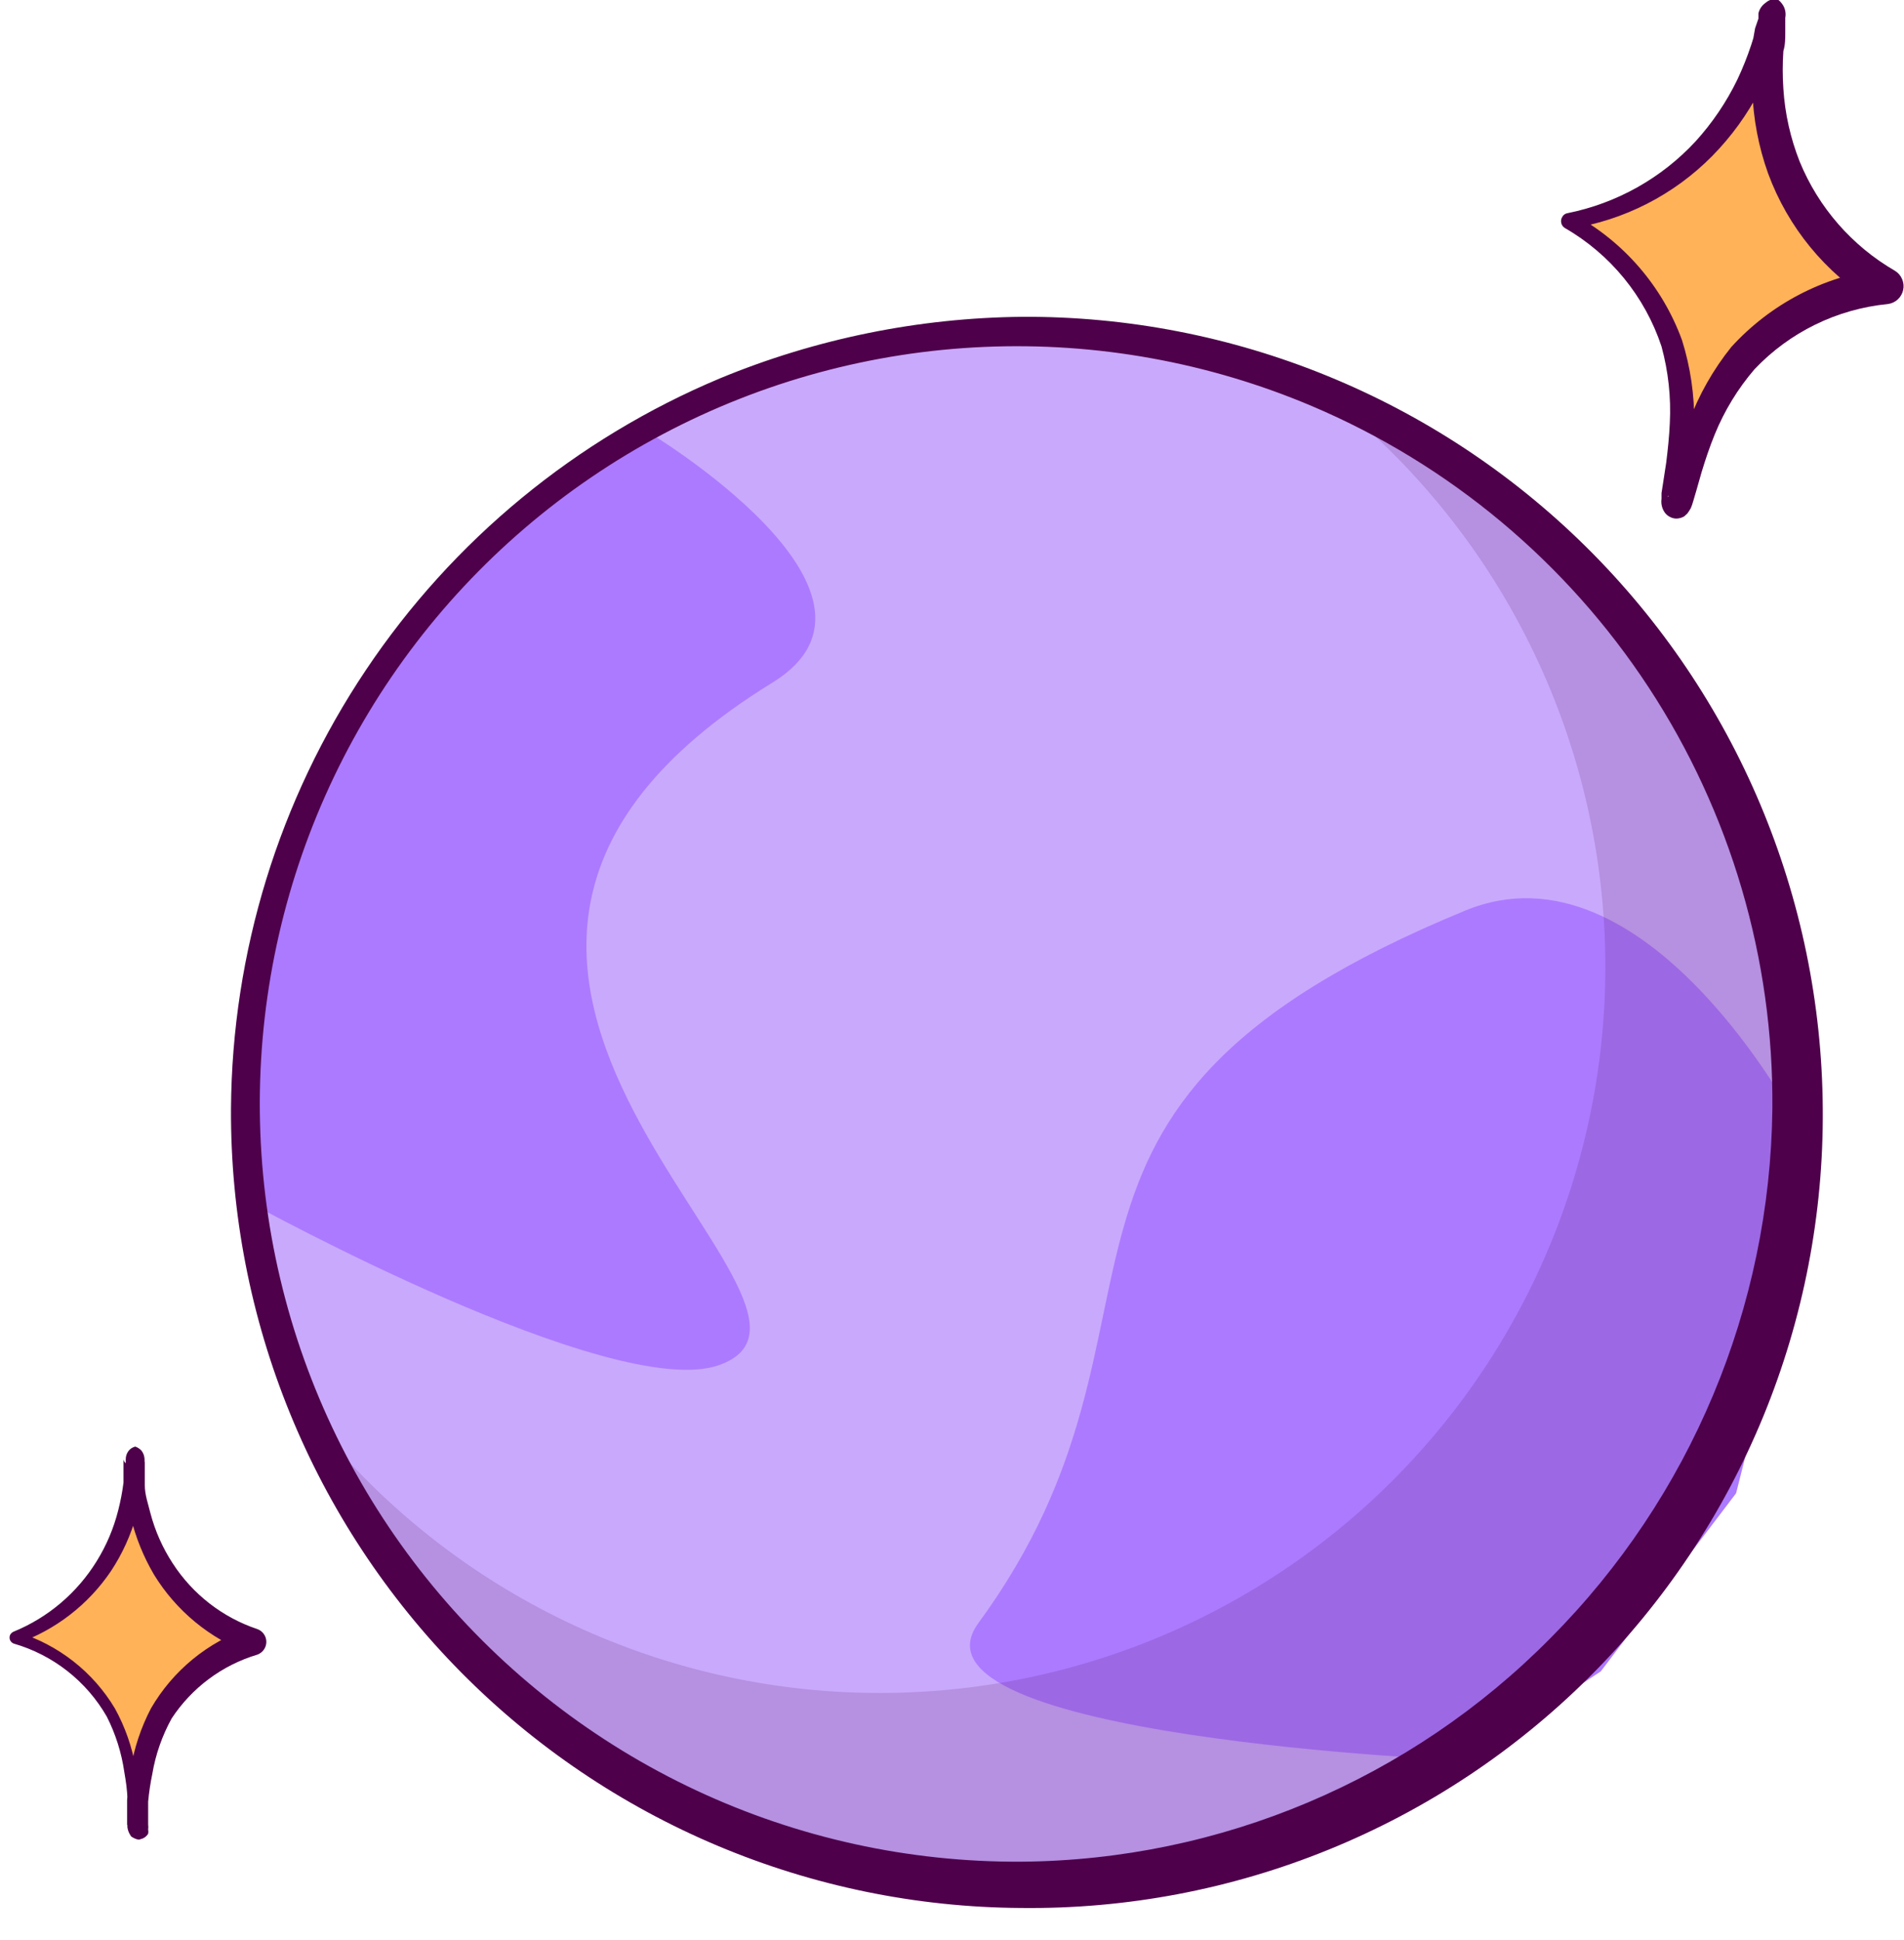 <svg width="53" height="54" viewBox="0 0 53 54" fill="none" xmlns="http://www.w3.org/2000/svg">
<path d="M28.427 52.465C40.361 52.465 50.035 42.784 50.035 30.842C50.035 18.9 40.361 9.219 28.427 9.219C16.494 9.219 6.82 18.9 6.82 30.842C6.82 42.784 16.494 52.465 28.427 52.465Z" fill="#C9A9FC"/>
<path d="M21.5 19C25.55 16.508 18 12 18 12L13.5 15L9 21L7.5 27L7 30V33.5C7 33.5 17.041 39.021 20 38C24.659 36.392 8.5 27 21.5 19Z" fill="#AC7AFF"/>
<path d="M27.234 45.177C24.901 48.361 40.791 49 40.791 49L44.558 46.521L48.326 41.562L49.581 36.603L50 34.124L50 31.232C50 31.232 45.814 23.277 40.791 25.343C27.234 30.918 33.513 36.603 27.234 45.177Z" fill="#AC7AFF"/>
<path opacity="0.15" d="M36.868 10.94C39.133 12.697 40.998 14.917 42.339 17.452C43.68 19.987 44.467 22.778 44.647 25.641C44.827 28.503 44.396 31.371 43.383 34.054C42.37 36.737 40.798 39.174 38.771 41.202C36.745 43.23 34.31 44.803 31.629 45.817C28.948 46.831 26.082 47.262 23.222 47.082C20.361 46.902 17.572 46.114 15.039 44.772C12.506 43.43 10.288 41.563 8.531 39.297C9.92 42.543 12.082 45.398 14.829 47.614C17.576 49.83 20.823 51.337 24.288 52.006C27.752 52.674 31.327 52.483 34.7 51.448C38.073 50.413 41.141 48.566 43.636 46.07C46.13 43.573 47.975 40.503 49.01 37.127C50.044 33.752 50.235 30.174 49.567 26.707C48.899 23.241 47.392 19.991 45.179 17.242C42.965 14.493 40.111 12.329 36.868 10.94Z" fill="#4E004A"/>
<path d="M50.739 30.857C50.762 33.792 50.2 36.702 49.086 39.416C47.971 42.131 46.328 44.596 44.251 46.667C42.174 48.739 39.705 50.375 36.988 51.48C34.272 52.586 31.363 53.138 28.43 53.105C22.565 53.073 16.953 50.711 12.828 46.539C8.703 42.367 6.401 36.727 6.43 30.857C6.459 26.507 7.765 22.261 10.186 18.648C12.606 15.034 16.034 12.211 20.043 10.53C22.712 9.427 25.567 8.846 28.453 8.818C34.328 8.787 39.974 11.091 44.153 15.223C48.331 19.355 50.7 24.979 50.739 30.857ZM49.336 30.857C49.373 26.694 48.174 22.614 45.892 19.132C43.61 15.651 40.347 12.926 36.517 11.302C33.636 10.082 30.519 9.52 27.394 9.656C24.269 9.791 21.213 10.621 18.449 12.085C15.684 13.55 13.28 15.612 11.41 18.121C9.54 20.631 8.253 23.526 7.64 26.596C7.027 29.665 7.105 32.833 7.868 35.869C8.63 38.905 10.059 41.733 12.05 44.148C14.04 46.562 16.543 48.504 19.376 49.83C22.209 51.157 25.302 51.835 28.43 51.817C33.974 51.773 39.274 49.531 43.169 45.584C47.062 41.666 49.274 36.383 49.336 30.857Z" fill="#4E004A"/>
<path d="M49.337 0.348C49.422 -0.069 48.782 3.488 50.27 5.949C50.798 6.803 51.539 7.504 52.421 7.985C51.047 8.153 49.763 8.753 48.751 9.698C46.978 11.464 46.816 14.133 46.608 14.095C46.4 14.056 47.325 11.418 46.315 9.057C45.743 7.839 44.806 6.831 43.633 6.172C44.598 6.003 45.518 5.632 46.331 5.085C47.901 3.948 48.977 2.253 49.337 0.348Z" fill="#FFB258"/>
<path d="M49.287 0.672C49.328 0.693 49.375 0.704 49.422 0.704C49.469 0.704 49.515 0.693 49.557 0.672C49.59 0.656 49.62 0.634 49.644 0.606C49.668 0.578 49.685 0.545 49.695 0.51V0.641V0.895C49.695 1.073 49.695 1.25 49.642 1.42C49.618 1.769 49.618 2.12 49.642 2.469C49.686 3.165 49.84 3.849 50.096 4.498C50.62 5.776 51.553 6.845 52.748 7.537C52.837 7.591 52.907 7.672 52.947 7.768C52.989 7.864 52.999 7.97 52.977 8.071C52.955 8.173 52.901 8.266 52.825 8.336C52.748 8.406 52.651 8.45 52.548 8.463C51.134 8.601 49.818 9.245 48.84 10.276C48.374 10.819 47.999 11.434 47.73 12.096C47.591 12.436 47.475 12.783 47.367 13.138L47.213 13.678L47.129 13.963C47.111 14.024 47.091 14.083 47.067 14.141C47.038 14.195 47.004 14.246 46.967 14.295L46.882 14.372C46.812 14.414 46.732 14.435 46.651 14.434C46.58 14.43 46.512 14.408 46.453 14.37C46.393 14.333 46.344 14.28 46.311 14.218C46.255 14.117 46.234 14 46.25 13.886V13.724L46.296 13.431L46.381 12.876C46.427 12.505 46.465 12.143 46.481 11.78C46.518 11.06 46.44 10.339 46.25 9.643C45.787 8.248 44.826 7.073 43.552 6.342C43.503 6.309 43.469 6.258 43.458 6.2C43.446 6.142 43.458 6.082 43.49 6.033C43.505 6.006 43.526 5.983 43.551 5.966C43.577 5.948 43.606 5.937 43.636 5.933C45.004 5.658 46.25 4.959 47.198 3.935C47.666 3.42 48.058 2.841 48.362 2.214C48.51 1.901 48.638 1.579 48.747 1.25C48.801 1.08 48.855 0.918 48.894 0.749L48.955 0.494C48.955 0.494 48.955 0.386 48.955 0.394C48.953 0.433 48.96 0.471 48.974 0.508C48.989 0.544 49.011 0.576 49.04 0.602C49.073 0.633 49.112 0.655 49.155 0.667C49.198 0.679 49.243 0.681 49.287 0.672ZM49.441 -0.046C49.525 0.005 49.594 0.077 49.642 0.162C49.698 0.263 49.717 0.381 49.695 0.494V0.664L49.626 0.934C49.572 1.119 49.51 1.296 49.449 1.474C49.317 1.83 49.162 2.178 48.986 2.515C48.639 3.188 48.192 3.804 47.66 4.344C46.593 5.424 45.206 6.132 43.706 6.365L43.783 5.956C45.19 6.715 46.271 7.964 46.82 9.466C47.055 10.214 47.17 10.995 47.159 11.78C47.159 12.174 47.159 12.552 47.09 12.953L47.02 13.524L46.982 13.801V13.917C46.982 13.917 46.982 14.033 46.982 13.871C46.954 13.819 46.913 13.775 46.863 13.744C46.813 13.713 46.756 13.695 46.697 13.693C46.628 13.689 46.56 13.708 46.504 13.747C46.48 13.758 46.459 13.774 46.442 13.793C46.396 13.84 46.442 13.84 46.442 13.793V13.701L46.512 13.439L46.651 12.876C46.751 12.505 46.866 12.104 47.005 11.757C47.285 10.998 47.686 10.289 48.192 9.659C49.278 8.466 50.749 7.696 52.347 7.483L52.162 8.424C50.806 7.59 49.769 6.324 49.218 4.83C48.951 4.086 48.803 3.305 48.778 2.515C48.755 2.13 48.755 1.743 48.778 1.358C48.778 1.165 48.824 0.972 48.855 0.787L48.948 0.517V0.371C48.976 0.251 49.047 0.147 49.148 0.078C49.23 0.007 49.333 -0.037 49.441 -0.046Z" fill="#4E004A"/>
<path d="M3.76 40.554C3.76 40.238 3.806 42.915 5.24 44.488C5.746 45.028 6.379 45.431 7.082 45.661C6.108 45.981 5.261 46.602 4.662 47.435C3.629 48.978 3.891 50.93 3.737 50.93C3.583 50.93 3.852 48.886 2.804 47.312C2.214 46.504 1.386 45.9 0.438 45.584C1.112 45.324 1.724 44.924 2.234 44.411C3.218 43.369 3.765 41.988 3.76 40.554Z" fill="#FFB258"/>
<path d="M3.762 40.802C3.791 40.817 3.824 40.825 3.858 40.825C3.892 40.825 3.925 40.817 3.954 40.802C3.977 40.786 3.996 40.766 4.009 40.741C4.023 40.717 4.03 40.69 4.031 40.663V40.956C4.031 41.087 4.031 41.218 4.031 41.342C4.031 41.604 4.124 41.859 4.186 42.113C4.317 42.612 4.528 43.086 4.81 43.517C5.367 44.376 6.198 45.021 7.169 45.345C7.261 45.38 7.336 45.45 7.378 45.539C7.42 45.628 7.425 45.731 7.392 45.824C7.373 45.877 7.343 45.925 7.303 45.965C7.263 46.005 7.214 46.036 7.161 46.055C6.183 46.347 5.34 46.976 4.779 47.829C4.514 48.31 4.331 48.831 4.24 49.372C4.187 49.627 4.148 49.885 4.124 50.144V50.56V50.784C4.13 50.83 4.13 50.877 4.124 50.923C4.132 50.961 4.132 51 4.124 51.039C4.1 51.079 4.067 51.113 4.029 51.14C3.99 51.166 3.946 51.184 3.9 51.193C3.854 51.239 3.623 51.116 3.638 51.093C3.588 51.022 3.556 50.94 3.546 50.853V50.514V50.097C3.546 49.827 3.5 49.557 3.461 49.326C3.384 48.789 3.22 48.267 2.975 47.783C2.409 46.794 1.48 46.064 0.385 45.747C0.363 45.739 0.342 45.727 0.324 45.711C0.307 45.695 0.292 45.675 0.282 45.654C0.272 45.632 0.267 45.609 0.266 45.585C0.265 45.561 0.269 45.537 0.277 45.515C0.287 45.493 0.3 45.472 0.318 45.455C0.335 45.438 0.355 45.424 0.378 45.415C1.336 45.023 2.145 44.337 2.69 43.455C2.963 43.016 3.165 42.537 3.291 42.036C3.356 41.782 3.405 41.525 3.438 41.265C3.438 41.141 3.438 41.01 3.438 40.879V40.617C3.442 40.644 3.452 40.67 3.469 40.693C3.485 40.716 3.506 40.735 3.53 40.748C3.557 40.781 3.595 40.805 3.637 40.815C3.679 40.824 3.723 40.82 3.762 40.802ZM3.762 40.262C3.83 40.284 3.891 40.324 3.939 40.377C3.992 40.446 4.022 40.53 4.024 40.617V40.74V40.948C4.016 41.088 4 41.227 3.978 41.365C3.932 41.641 3.87 41.914 3.793 42.183C3.641 42.73 3.404 43.251 3.091 43.725C2.463 44.657 1.552 45.363 0.493 45.739V45.43C1.626 45.779 2.59 46.534 3.199 47.552C3.482 48.066 3.678 48.624 3.777 49.203C3.833 49.486 3.874 49.772 3.9 50.059V50.491V50.691V50.776C3.887 50.742 3.872 50.708 3.854 50.676C3.811 50.667 3.766 50.667 3.723 50.676C3.684 50.678 3.646 50.69 3.614 50.712C3.581 50.734 3.555 50.764 3.538 50.799V50.73V50.529V50.105C3.556 49.816 3.59 49.527 3.638 49.241C3.735 48.651 3.925 48.081 4.201 47.552C4.812 46.497 5.784 45.7 6.938 45.307V46.017C5.835 45.602 4.901 44.831 4.286 43.826C3.992 43.326 3.774 42.785 3.638 42.221C3.577 41.944 3.531 41.663 3.5 41.38C3.5 41.234 3.5 41.095 3.5 40.948V40.624C3.498 40.538 3.525 40.454 3.577 40.385C3.625 40.323 3.693 40.279 3.769 40.262H3.762Z" fill="#4E004A"/>
</svg>
